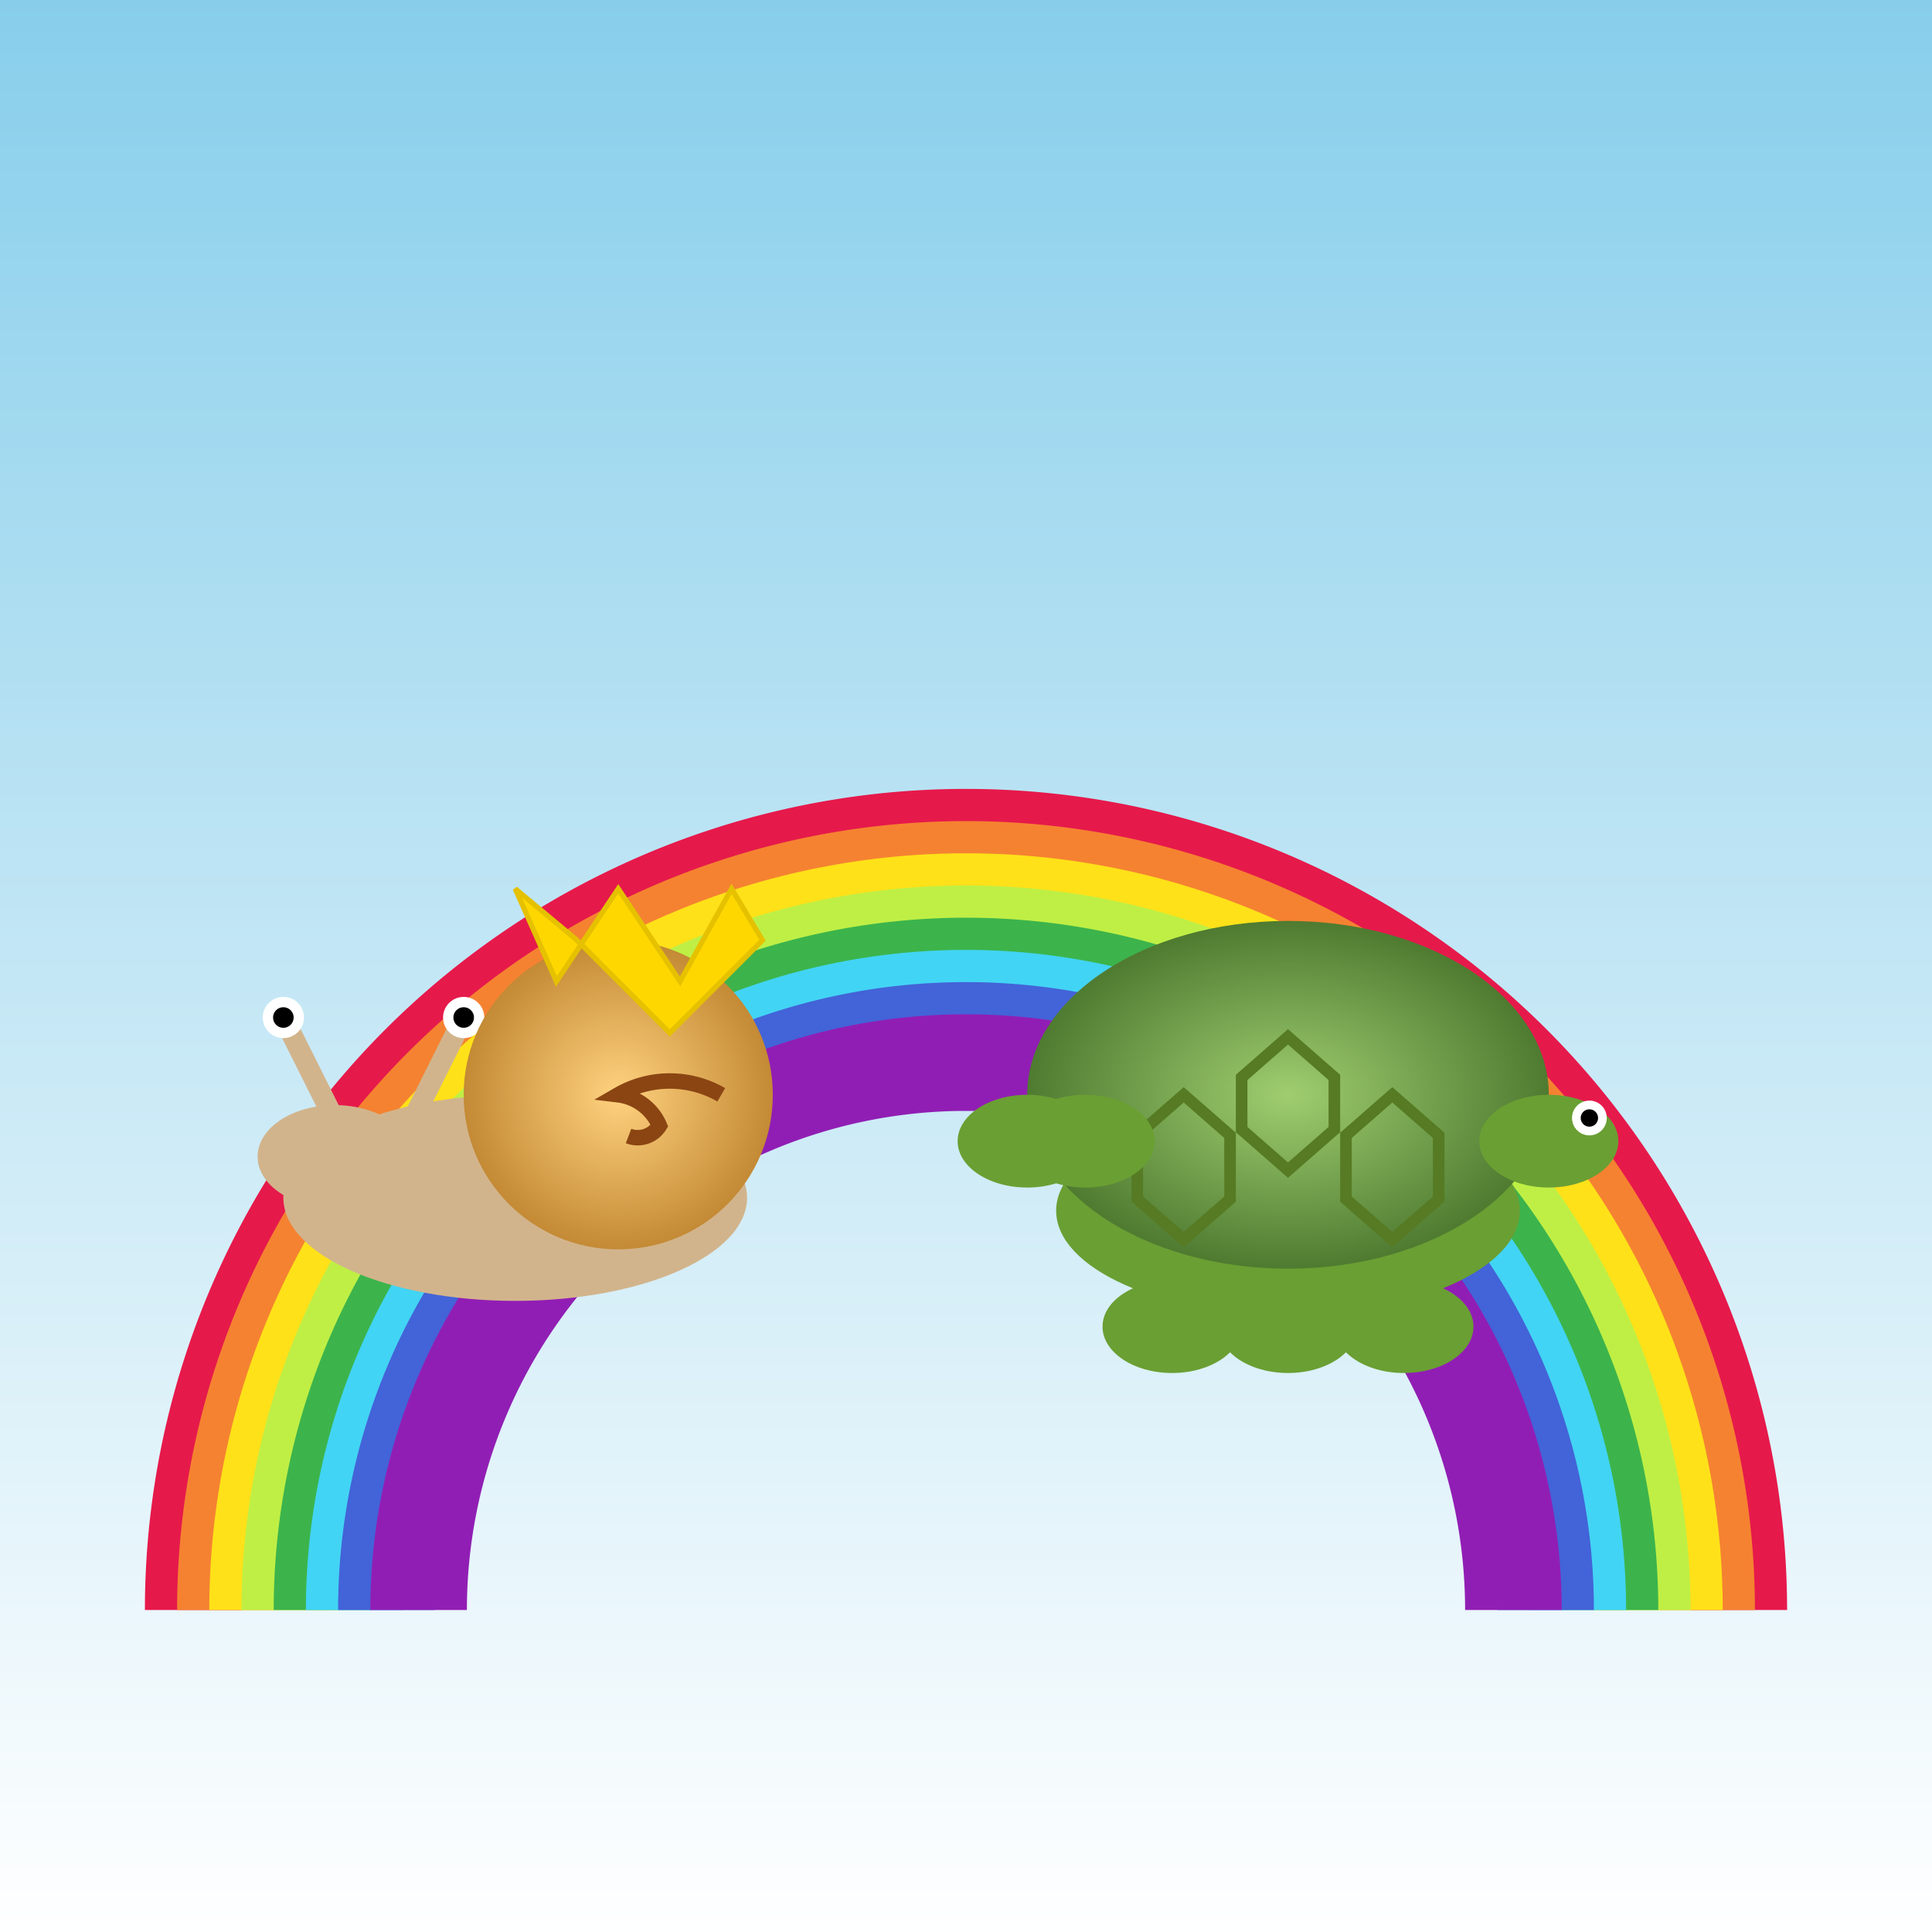 <svg xmlns="http://www.w3.org/2000/svg" viewBox="0 0 300 300">
  <defs>
    <linearGradient id="skyGrad" x1="0%" y1="0%" x2="0%" y2="100%">
      <stop offset="0%" stop-color="#87CEEB"/>
      <stop offset="100%" stop-color="#ffffff"/>
    </linearGradient>
    <radialGradient id="shellGrad" cx="50%" cy="50%" r="50%">
      <stop offset="0%" stop-color="#ffd27f"/>
      <stop offset="100%" stop-color="#c48a35"/>
    </radialGradient>
    <radialGradient id="turtleShellGrad" cx="50%" cy="50%" r="50%">
      <stop offset="0%" stop-color="#9fcd6f"/>
      <stop offset="100%" stop-color="#4f7b31"/>
    </radialGradient>
    <filter id="shadow" x="-50%" y="-50%" width="200%" height="200%">
      <feDropShadow dx="0" dy="4" stdDeviation="3" flood-color="#000000" flood-opacity="0.4"/>
    </filter>
  </defs>
  <rect width="300" height="300" fill="url(#skyGrad)"/>
  <g id="rainbow">
    <path d="M30,250 A120,120 0 0,1 270,250" stroke="#e6194B" stroke-width="15" fill="none"/>
    <path d="M35,250 A115,115 0 0,1 265,250" stroke="#f58231" stroke-width="15" fill="none"/>
    <path d="M40,250 A110,110 0 0,1 260,250" stroke="#ffe119" stroke-width="15" fill="none"/>
    <path d="M45,250 A105,105 0 0,1 255,250" stroke="#bfef45" stroke-width="15" fill="none"/>
    <path d="M50,250 A100,100 0 0,1 250,250" stroke="#3cb44b" stroke-width="15" fill="none"/>
    <path d="M55,250 A95,95 0 0,1 245,250" stroke="#42d4f4" stroke-width="15" fill="none"/>
    <path d="M60,250 A90,90 0 0,1 240,250" stroke="#4363d8" stroke-width="15" fill="none"/>
    <path d="M65,250 A85,85 0 0,1 235,250" stroke="#911eb4" stroke-width="15" fill="none"/>
  </g>
  <g filter="url(#shadow)">
    <g id="snail" transform="translate(80,170) scale(0.8)">
      <ellipse cx="0" cy="20" rx="45" ry="20" fill="#d2b48c"/>
      <ellipse cx="-35" cy="12" rx="15" ry="10" fill="#d2b48c"/>
      <line x1="-35" y1="5" x2="-45" y2="-15" stroke="#d2b48c" stroke-width="4" stroke-linecap="round"/>
      <line x1="-20" y1="5" x2="-10" y2="-15" stroke="#d2b48c" stroke-width="4" stroke-linecap="round"/>
      <circle cx="-45" cy="-15" r="4" fill="#ffffff"/>
      <circle cx="-10" cy="-15" r="4" fill="#ffffff"/>
      <circle cx="-45" cy="-15" r="2" fill="#000000"/>
      <circle cx="-10" cy="-15" r="2" fill="#000000"/>
      <circle cx="20" cy="0" r="30" fill="url(#shellGrad)"/>
      <path d="M40,0 A20,20 0 0,0 20,0 A10,10 0 0,1 28,6 A5,5 0 0,1 22,8" fill="none" stroke="#8b4513" stroke-width="3"/>
      <polygon points="0,-40 8,-22 20,-40 32,-22 42,-40 48,-30 30,-12 12,-30" fill="#ffd700" stroke="#e5c100" stroke-width="1"/>
    </g>
    <g id="turtle" transform="translate(200,170) scale(0.9)">
      <ellipse cx="0" cy="20" rx="40" ry="18" fill="#6a9f33"/>
      <ellipse cx="0" cy="0" rx="45" ry="30" fill="url(#turtleShellGrad)"/>
      <g fill="none" stroke="#567b24" stroke-width="2">
        <polygon points="0,-10 8,-3 8,6 0,13 -8,6 -8,-3"/>
        <polygon points="18,0 26,7 26,18 18,25 10,18 10,7"/>
        <polygon points="-18,0 -10,7 -10,18 -18,25 -26,18 -26,7"/>
      </g>
      <ellipse cx="45" cy="8" rx="12" ry="8" fill="#6a9f33"/>
      <circle cx="52" cy="4" r="3" fill="#ffffff"/>
      <circle cx="52" cy="4" r="1.5" fill="#000000"/>
      <ellipse cx="-45" cy="8" rx="12" ry="8" fill="#6a9f33"/>
      <ellipse cx="0" cy="40" rx="12" ry="8" fill="#6a9f33"/>
      <ellipse cx="20" cy="40" rx="12" ry="8" fill="#6a9f33"/>
      <ellipse cx="-20" cy="40" rx="12" ry="8" fill="#6a9f33"/>
      <ellipse cx="-35" cy="8" rx="12" ry="8" fill="#6a9f33"/>
    </g>
  </g>
</svg>